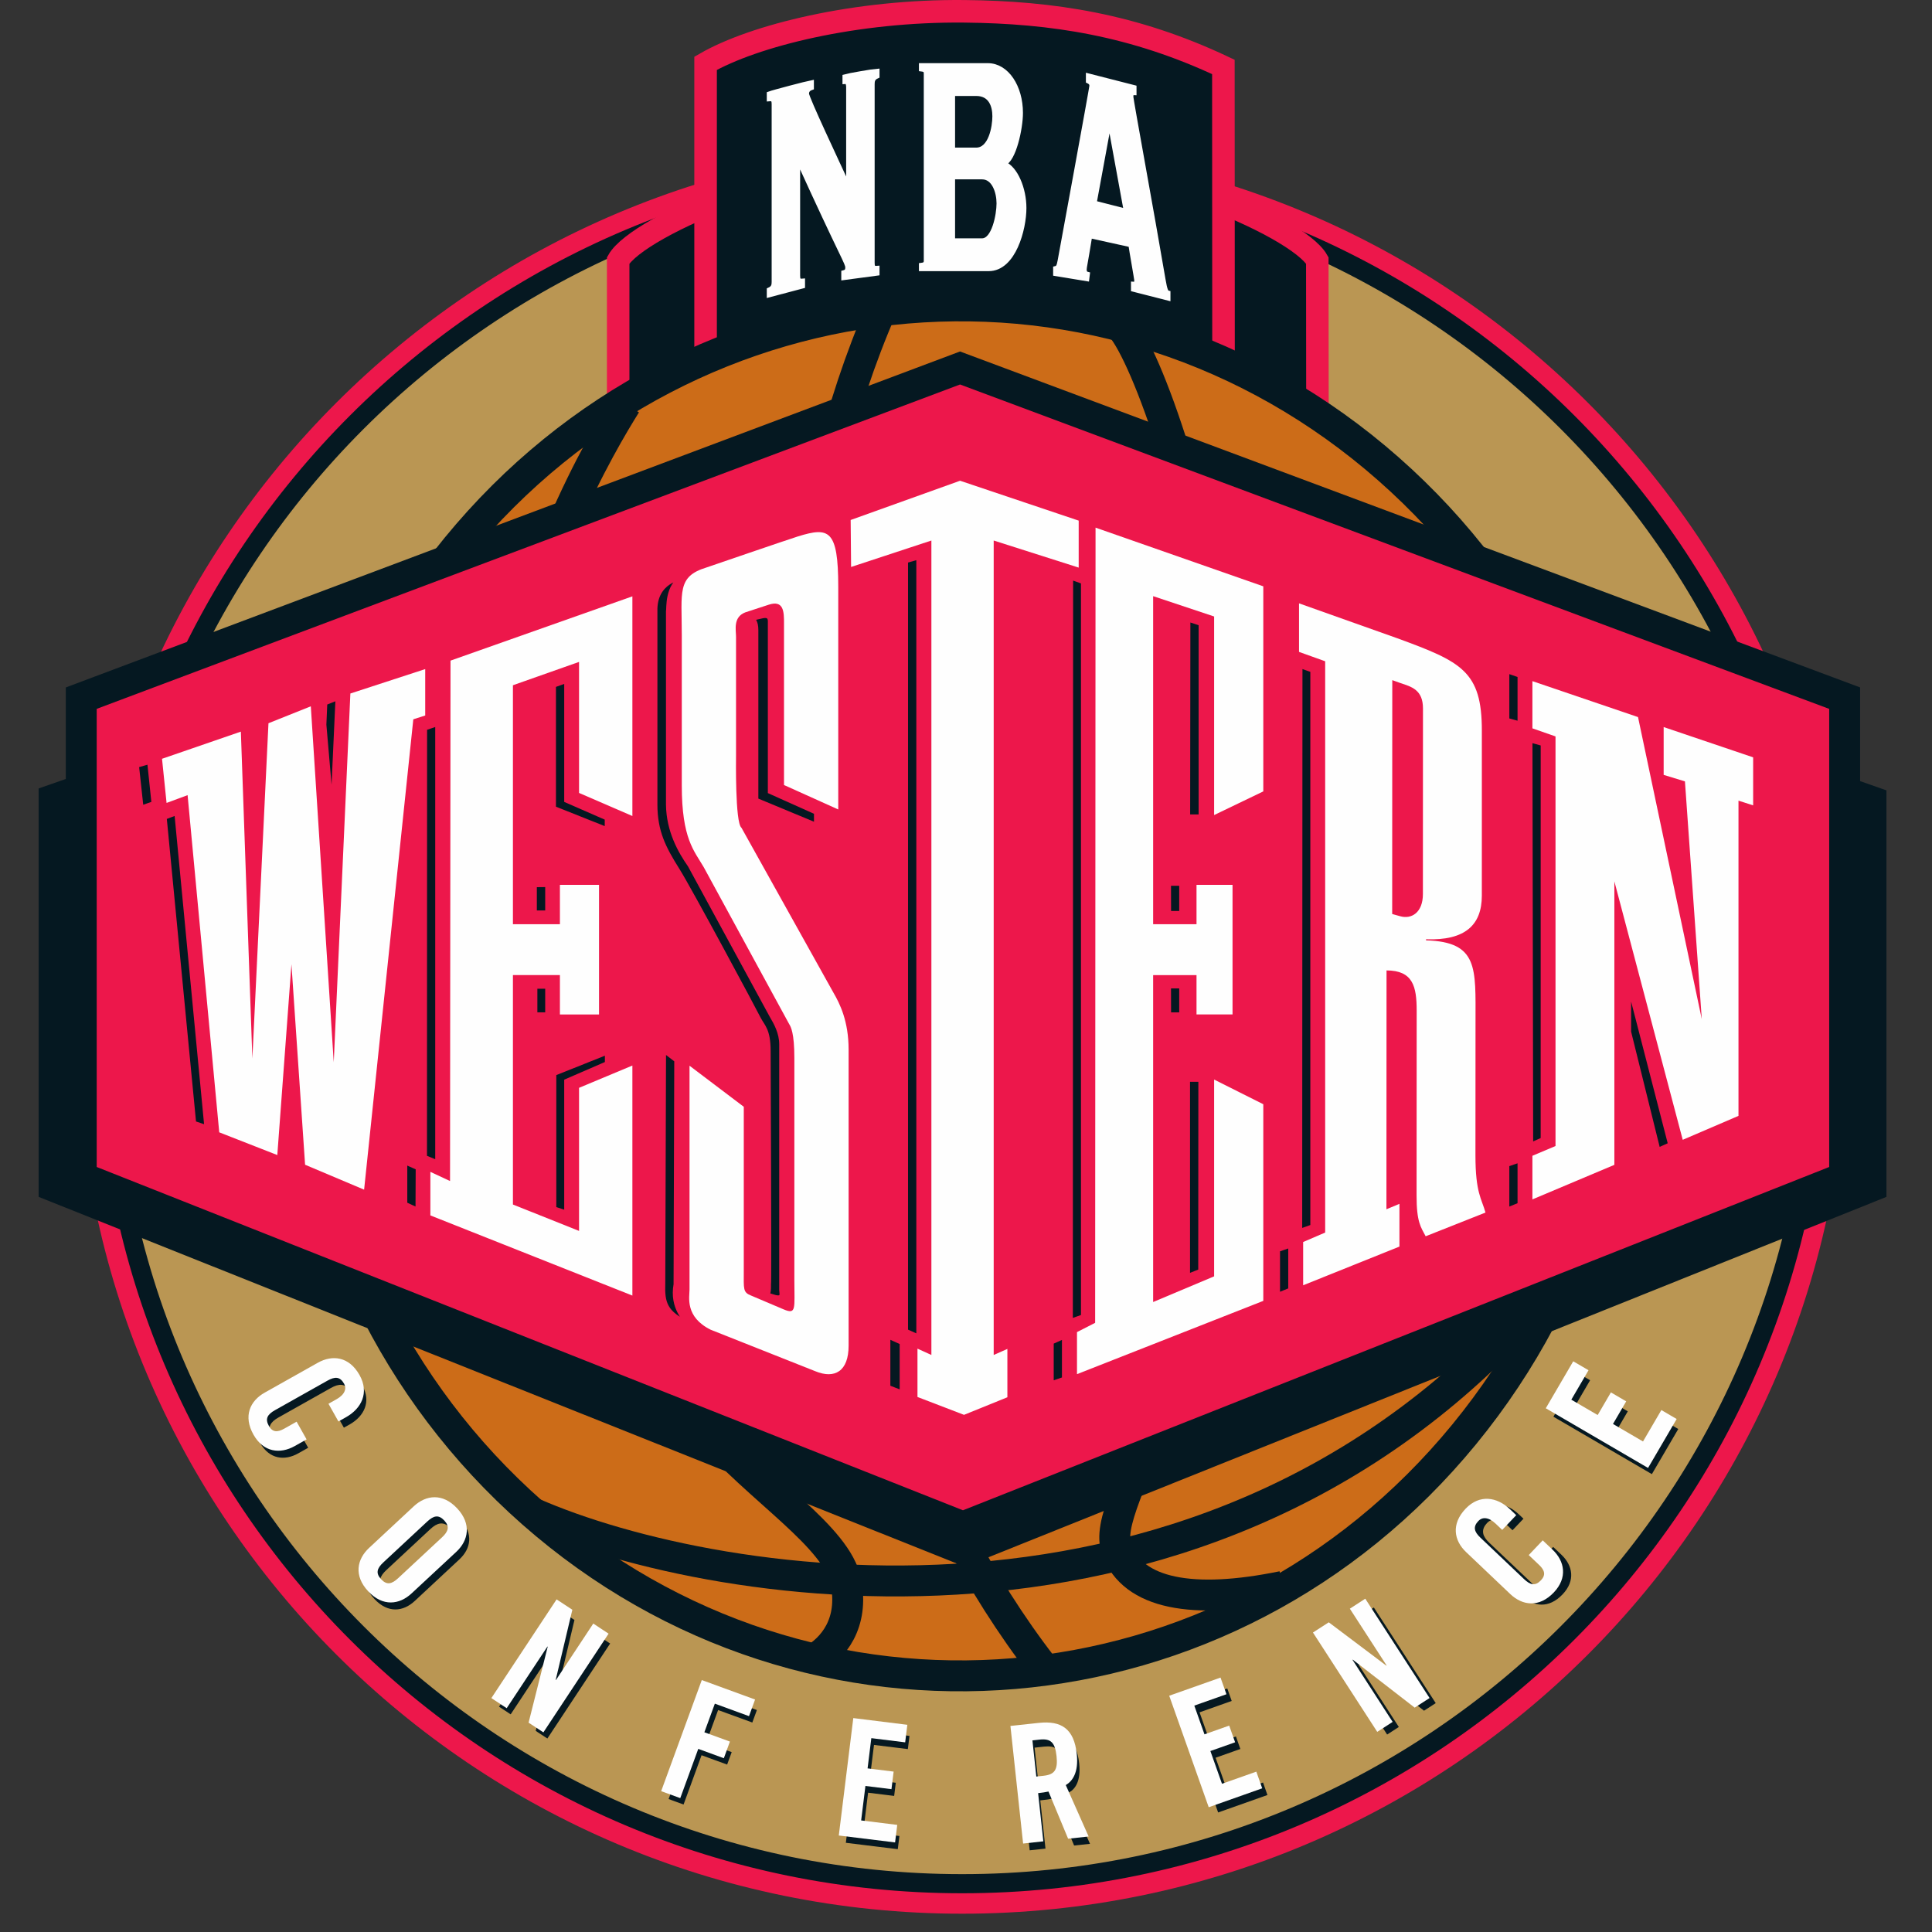 <?xml version="1.0" encoding="UTF-8" standalone="no"?>
<svg width="500px" height="500px" viewBox="0 0 500 500" version="1.1" xmlns="http://www.w3.org/2000/svg" xmlns:xlink="http://www.w3.org/1999/xlink">
    <rect x="0" y="0" width="500" height="500" fill="#333333" stroke="none"/>
    <!-- Generator: Sketch 42 (36781) - http://www.bohemiancoding.com/sketch -->
    <title>WES</title>
    <desc>Created with Sketch.</desc>
    <defs>
        <polygon id="path-1" points="0 495.266 478.212 495.266 478.212 -0.001 0 -0.001"></polygon>
    </defs>
    <g id="Page-1" stroke="none" stroke-width="1" fill="none" fill-rule="evenodd">
        <g id="WES">
            <g id="Page-1" transform="translate(10, 0)">
                <path d="M238.997,491.464 C114.587,491.464 13.733,390.613 13.733,266.21 C13.733,141.808 114.587,40.957 238.997,40.957 C363.4,40.957 464.261,141.808 464.261,266.21 C464.261,390.613 363.4,491.464 238.997,491.464 Z" id="Fill-1" fill="#BA9653"></path>
                <path d="M238.997,491.464 C363.4,491.464 464.261,390.613 464.261,266.21 C464.261,141.808 363.4,40.957 238.997,40.957 C114.587,40.957 13.733,141.808 13.733,266.21 C13.733,390.613 114.587,491.464 238.997,491.464 Z" id="Stroke-3" stroke="#ED174B" stroke-width="7.604"></path>
                <path d="M239.01,487.501 C361.379,487.501 460.582,388.306 460.582,265.942 C460.582,143.579 361.379,44.384 239.01,44.384 C116.641,44.384 17.438,143.579 17.438,265.942 C17.438,388.306 116.641,487.501 239.01,487.501 Z" id="Stroke-5" stroke="#051821" stroke-width="4.948"></path>
                <path d="M239.01,487.501 C361.379,487.501 460.582,388.306 460.582,265.942 C460.582,143.579 361.379,44.384 239.01,44.384 C116.641,44.384 17.438,143.579 17.438,265.942 C17.438,388.306 116.641,487.501 239.01,487.501 Z" id="Stroke-7" stroke="#051821" stroke-width="3.799"></path>
                <path d="M330.917,67.395 C325.86,58.453 281.926,39.005 240.45,39.005 C198.973,39.005 155.04,58.453 149.983,67.395 L149.983,120.888 L330.969,120.888 L330.917,67.395 Z" id="Fill-9" fill="#051821"></path>
                <path d="M330.917,67.395 C325.86,58.453 281.926,39.005 240.45,39.005 C198.973,39.005 155.04,58.453 149.983,67.395 L149.983,120.888 L330.969,120.888 L330.917,67.395 Z" id="Stroke-11" stroke="#ED174B" stroke-width="5.825"></path>
                <path d="M330.917,67.395 C325.86,58.453 281.926,39.005 240.45,39.005 C198.973,39.005 155.04,58.453 149.983,67.395 L149.983,120.888 L330.969,120.888 L330.917,67.395 Z" id="Stroke-13" stroke="#ED174B" stroke-width="5.136"></path>
                <path d="M306.611,17.324 C283.452,6.382 262.327,3.155 239.609,2.928 C211.361,2.636 185.061,9.207 172.607,16.382 L172.607,114.811 L306.657,114.811 L306.611,17.324 Z" id="Fill-15" fill="#051821"></path>
                <path d="M306.611,17.324 C283.452,6.382 262.327,3.155 239.609,2.928 C211.361,2.636 185.061,9.207 172.607,16.382 L172.607,114.811 L306.657,114.811 L306.611,17.324 Z" id="Stroke-17" stroke="#ED174B" stroke-width="5.838"></path>
                <path d="M306.611,17.324 C283.452,6.382 262.327,3.155 239.609,2.928 C211.361,2.636 185.061,9.207 172.607,16.382 L172.607,114.811 L306.657,114.811 L306.611,17.324 Z" id="Stroke-19" stroke="#ED174B" stroke-width="5.149"></path>
                <path d="M216.951,18.459 L216.951,19.654 C215.827,20.154 215.69,20.888 215.69,21.777 L215.69,68.024 C215.69,68.92 215.827,69.576 216.951,69.479 L216.951,70.667 L208.391,71.81 L208.391,70.608 C209.203,70.401 209.424,69.94 209.424,69.238 C209.424,67.946 208.3,66.959 196.405,40.784 L196.405,71.336 C196.405,72.232 196.541,72.901 197.672,72.79 L197.672,73.992 L189.112,76.258 L189.112,75.069 C190.236,74.569 190.373,73.836 190.373,72.946 L190.373,26.979 C190.373,26.089 190.236,25.42 189.112,25.531 L189.112,24.329 C190.249,23.907 198.927,21.647 199.967,21.453 L199.967,22.647 C198.927,23.011 198.706,23.673 198.706,24.271 C198.706,25.362 206.499,41.875 209.652,48.693 L209.652,22.621 C209.652,21.42 209.294,21.031 208.703,21.076 L208.703,19.888 C209.561,19.628 215.879,18.524 216.951,18.459" id="Fill-21" fill="#FEFEFE"></path>
                <path d="M216.951,18.459 L216.951,19.654 C215.827,20.154 215.69,20.888 215.69,21.777 L215.69,68.024 C215.69,68.92 215.827,69.576 216.951,69.479 L216.951,70.667 L208.391,71.81 L208.391,70.608 C209.203,70.401 209.424,69.94 209.424,69.238 C209.424,67.946 208.3,66.959 196.405,40.784 L196.405,71.336 C196.405,72.232 196.541,72.901 197.672,72.79 L197.672,73.992 L189.112,76.258 L189.112,75.069 C190.236,74.569 190.373,73.836 190.373,72.946 L190.373,26.979 C190.373,26.089 190.236,25.42 189.112,25.531 L189.112,24.329 C190.249,23.907 198.927,21.647 199.967,21.453 L199.967,22.647 C198.927,23.011 198.706,23.673 198.706,24.271 C198.706,25.362 206.499,41.875 209.652,48.693 L209.652,22.621 C209.652,21.42 209.294,21.031 208.703,21.076 L208.703,19.888 C209.561,19.628 215.879,18.524 216.951,18.459 Z" id="Stroke-23" stroke="#FEFEFE" stroke-width="1.338"></path>
                <path d="M236.502,62.347 L244.165,62.347 C247.311,62.347 248.572,55.601 248.572,52.633 C248.572,49.666 247.311,45.75 244.165,45.75 L236.502,45.75 L236.502,62.347 Z M236.502,38.873 L242.625,38.873 C246.499,38.873 247.493,32.795 247.493,30.094 C247.493,27.393 246.499,24.166 242.625,24.166 L236.502,24.166 L236.502,38.873 Z M229.742,19.036 C229.742,18.425 229.612,17.958 228.487,17.821 L228.487,17.016 L245.647,17.016 C250.516,17.016 254.071,22.549 254.071,29.218 C254.071,33.269 252.277,41.432 249.749,42.237 L249.749,42.38 C252.765,43.588 254.968,48.854 254.968,53.841 C254.968,59.244 252.277,69.503 245.875,69.503 L228.487,69.503 L228.487,68.692 C229.612,68.555 229.742,68.081 229.742,67.477 L229.742,19.036 Z" id="Fill-25" fill="#FEFEFE"></path>
                <path d="M236.502,62.347 L244.165,62.347 C247.311,62.347 248.572,55.601 248.572,52.633 C248.572,49.666 247.311,45.75 244.165,45.75 L236.502,45.75 L236.502,62.347 Z M236.502,38.873 L242.625,38.873 C246.499,38.873 247.493,32.795 247.493,30.094 C247.493,27.393 246.499,24.166 242.625,24.166 L236.502,24.166 L236.502,38.873 Z M229.742,19.036 C229.742,18.425 229.612,17.958 228.487,17.821 L228.487,17.016 L245.647,17.016 C250.516,17.016 254.071,22.549 254.071,29.218 C254.071,33.269 252.277,41.432 249.749,42.237 L249.749,42.38 C252.765,43.588 254.968,48.854 254.968,53.841 C254.968,59.244 252.277,69.503 245.875,69.503 L228.487,69.503 L228.487,68.692 C229.612,68.555 229.742,68.081 229.742,67.477 L229.742,19.036 Z" id="Stroke-27" stroke="#FEFEFE" stroke-width="1.338"></path>
                <path d="M273.14,52.575 L281.512,54.718 L277.144,30.822 L273.14,52.575 Z M272.009,60.958 C270.839,68.231 270.566,69.134 270.566,69.757 C270.566,70.374 270.755,70.842 271.379,71.004 L271.242,72.101 L263.221,70.777 L263.221,69.53 C263.845,69.381 264.112,69.03 264.391,67.439 C264.801,65.166 272.601,22.816 272.601,22.199 C272.601,21.471 272.107,21.134 271.697,20.939 L271.697,19.686 L283.462,22.692 L283.462,23.945 C282.962,23.919 282.65,24.043 282.65,25.082 C282.65,25.906 288.188,55.958 290.983,72.432 C291.431,75.023 291.704,75.718 292.244,75.855 L292.244,77.101 L283.365,74.835 L283.365,73.588 C284.002,73.64 284.216,73.192 284.216,72.562 C284.216,72.153 282.871,64.705 282.695,63.316 L272.009,60.958 Z" id="Fill-29" fill="#FEFEFE"></path>
                <path d="M273.14,52.575 L281.512,54.718 L277.144,30.822 L273.14,52.575 Z M272.009,60.958 C270.839,68.231 270.566,69.134 270.566,69.757 C270.566,70.374 270.755,70.842 271.379,71.004 L271.242,72.101 L263.221,70.777 L263.221,69.53 C263.845,69.381 264.112,69.03 264.391,67.439 C264.801,65.166 272.601,22.816 272.601,22.199 C272.601,21.471 272.107,21.134 271.697,20.939 L271.697,19.686 L283.462,22.692 L283.462,23.945 C282.962,23.919 282.65,24.043 282.65,25.082 C282.65,25.906 288.188,55.958 290.983,72.432 C291.431,75.023 291.704,75.718 292.244,75.855 L292.244,77.101 L283.365,74.835 L283.365,73.588 C284.002,73.64 284.216,73.192 284.216,72.562 C284.216,72.153 282.871,64.705 282.695,63.316 L272.009,60.958 Z" id="Stroke-31" stroke="#FEFEFE" stroke-width="1.338"></path>
                <path d="M127.83,391.544 C199.824,454.933 307.783,445.816 368.941,371.199 C430.1,296.582 421.305,184.712 349.305,121.329 C277.311,57.94 169.359,67.05 108.194,141.673 C47.035,216.29 55.83,328.16 127.83,391.544" id="Fill-33" fill="#CC6C18"></path>
                <path d="M127.83,391.544 C199.824,454.933 307.783,445.816 368.941,371.199 C430.1,296.582 421.305,184.712 349.305,121.329 C277.311,57.94 169.359,67.05 108.194,141.673 C47.035,216.29 55.83,328.16 127.83,391.544 Z" id="Stroke-35" stroke="#051821" stroke-width="8"></path>
                <path d="M127.83,391.544 C199.824,454.933 307.783,445.816 368.941,371.199 C430.1,296.582 421.305,184.712 349.305,121.329 C277.311,57.94 169.359,67.05 108.194,141.673 C47.035,216.29 55.83,328.16 127.83,391.544 Z" id="Stroke-37" stroke="#051821" stroke-width="6.851"></path>
                <path d="M218.17,79.875 C174.035,181.167 194.315,346.81 259.919,431.427" id="Stroke-39" stroke="#051821" stroke-width="8"></path>
                <path d="M127.83,391.544 C175.228,412.355 308.836,434.998 393.531,330.128" id="Stroke-41" stroke="#051821" stroke-width="8"></path>
                <path d="M151.97,104.599 C140.036,123.658 66.677,246.71 172.549,369.456 C186.524,385.671 206.635,397.632 208.929,409.372 C211.016,420.106 205.647,426.658 200.278,429.638" id="Stroke-43" stroke="#051821" stroke-width="8"></path>
                <path d="M280.205,84.637 C293.329,100.137 337.464,239.559 293.329,356.351 C282.766,384.286 276.617,394.481 279.009,401.04 C283.215,412.572 298.698,415.338 321.955,410.566" id="Stroke-45" stroke="#051821" stroke-width="8"></path>
                <path d="M218.17,79.875 C174.035,181.167 194.315,346.81 259.919,431.427" id="Stroke-47" stroke="#051821" stroke-width="6.851"></path>
                <path d="M127.83,391.544 C175.228,412.355 308.836,434.998 393.531,330.128" id="Stroke-49" stroke="#051821" stroke-width="6.851"></path>
                <path d="M151.97,104.599 C140.036,123.658 66.677,246.71 172.549,369.456 C186.524,385.671 206.635,397.632 208.929,409.372 C211.016,420.106 205.647,426.658 200.278,429.638" id="Stroke-51" stroke="#051821" stroke-width="6.851"></path>
                <path d="M280.205,84.637 C293.329,100.137 337.464,239.559 293.329,356.351 C282.766,384.286 276.617,394.481 279.009,401.04 C283.215,412.572 298.698,415.338 321.955,410.566" id="Stroke-53" stroke="#051821" stroke-width="6.851"></path>
                <polygon id="Fill-55" fill="#051821" points="238.921 121.138 477.639 204.949 477.639 309.365 239.707 404.852 0.572 309.365 0.572 204.456"></polygon>
                <polygon id="Stroke-57" stroke="#051821" stroke-width="1.143" points="238.921 121.138 477.639 204.949 477.639 309.365 239.707 404.852 0.572 309.365 0.572 204.456"></polygon>
                <polygon id="Fill-59" fill="#ED174B" points="238.457 95.233 467.394 180.681 467.394 304.733 239.211 395.162 11.029 304.733 11.029 180.681"></polygon>
                <polygon id="Stroke-61" stroke="#051821" stroke-width="8" points="238.457 95.233 467.394 180.681 467.394 304.733 239.211 395.162 11.029 304.733 11.029 180.681"></polygon>
                <polygon id="Stroke-63" stroke="#051821" stroke-width="6.851" points="238.457 95.233 467.394 180.681 467.394 304.733 239.211 395.162 11.029 304.733 11.029 180.681"></polygon>
                <polygon id="Fill-65" fill="#FEFEFE" points="46.739 293.044 38.549 205.784 33.108 207.797 31.932 196.375 52.335 189.343 55.312 273.934 59.479 187.174 70.438 182.791 76.372 274.914 80.675 179.479 100.045 173.161 100.045 185.168 96.964 186.155 84.231 307.882 68.956 301.434 65.426 249.557 61.767 298.927"></polygon>
                <path d="M200.968,354.859 C206.057,356.969 209.619,354.853 209.619,348.275 L209.619,271.638 C209.619,264.275 207.351,259.736 205.661,256.846 L181.89,214.223 C180.22,212.937 180.486,196.171 180.486,195.547 L180.486,164.801 C180.486,163.067 179.667,159.736 182.852,158.489 L188.969,156.489 C192.83,155.242 192.921,158.346 192.901,161.398 L192.901,203.164 L206.941,209.489 L206.941,151.911 C206.941,136.944 204.491,136.372 196.554,138.807 C194.201,139.534 172.79,146.879 172.79,146.879 C165.179,149.203 166.446,153.216 166.446,164.275 L166.446,203.281 C166.446,217.145 169.69,220.216 172.121,224.418 L194.26,265.073 C194.656,265.71 195.579,267.301 195.579,273.814 L195.579,331.294 C195.579,338.677 196.164,340.275 192.804,338.866 L184.406,335.301 C182.235,334.456 182.488,333.619 182.488,328.918 L182.488,286.431 L168.448,275.807 L168.448,333.736 C168.448,335.619 167.194,340.794 173.921,344.132 L200.968,354.859 Z" id="Fill-67" fill="#FEFEFE"></path>
                <path d="M350.296,236.543 L352.415,237.134 C355.282,237.932 358.246,236.199 358.246,231.374 L358.265,183.348 C358.272,178.523 355.308,177.731 352.435,176.777 L350.322,176.017 L350.296,236.543 Z M327.254,332.627 L327.254,321.432 L332.954,318.984 L332.954,171.134 L326.188,168.712 L326.188,156.147 L351.629,165.186 C368.197,171.264 373.521,173.666 373.501,189.127 L373.495,231.816 C373.488,239.335 369.237,243.458 359.058,243.082 L359.058,243.361 C372.637,243.751 371.863,250.569 371.863,264.29 L371.844,298.984 C371.844,308.777 373.456,310.225 374.444,313.809 L358.961,319.945 C357.719,317.575 356.595,316.309 356.608,309.355 L356.634,261.556 C356.64,255.309 355.665,251.147 348.834,251.147 L348.808,312.958 L352.175,311.556 L352.175,322.614 L327.254,332.627 Z" id="Fill-69" fill="#FEFEFE"></path>
                <polygon id="Fill-71" fill="#FEFEFE" points="413.919 185.578 430.422 263.76 426.061 202.221 420.555 200.539 420.555 188.162 443.715 196 443.715 208.429 439.919 207.208 439.919 288.786 425.489 294.981 407.796 228.097 407.796 301.461 386.586 310.403 386.586 299.117 392.566 296.591 392.566 190.584 386.586 188.494 386.586 176.279"></polygon>
                <polygon id="Fill-73" fill="#FEFEFE" points="101.379 314.547 101.379 303.275 106.469 305.645 106.592 170.969 153.659 154.333 153.659 211.184 139.859 205.21 139.859 171.301 122.745 177.34 122.745 239.184 134.906 239.184 134.906 228.995 145.027 228.995 145.027 262.541 134.906 262.541 134.906 252.353 122.745 252.353 122.745 311.729 139.859 318.56 139.859 281.528 153.659 275.762 153.659 335.294"></polygon>
                <polygon id="Fill-75" fill="#FEFEFE" points="288.432 252.358 299.658 252.358 299.658 262.54 308.979 262.54 308.979 228.995 299.658 228.995 299.658 239.183 288.432 239.183 288.432 154.287 304.214 159.547 304.214 210.936 316.941 204.813 316.941 151.742 273.528 136.553 273.424 342.345 268.724 344.748 268.724 355.631 316.941 336.664 316.941 285.774 304.214 279.391 304.214 330.319 288.432 336.962 288.432 252.352"></polygon>
                <polygon id="Fill-77" fill="#FEFEFE" points="239.485 366.16 227.441 361.536 227.441 349.03 231.042 350.666 231.042 139.887 210.261 146.731 210.151 134.575 238.465 124.413 269.164 134.738 269.164 146.894 247.168 139.887 247.168 350.666 250.711 349.101 250.711 361.608"></polygon>
                <polygon id="Fill-79" fill="#ED174B" points="264.343 148.443 250.459 143.982 250.459 146.936 264.343 151.313"></polygon>
                <polygon id="Fill-81" fill="#051821" points="227.716 144.22 227.716 345.947 224.427 344.48 224.427 145.155"></polygon>
                <polygon id="Stroke-83" stroke="#ED174B" stroke-width="1.143" points="227.716 144.22 227.716 345.947 224.427 344.48 224.427 145.155"></polygon>
                <polygon id="Fill-85" fill="#051821" points="223.407 347.459 223.407 360.401 219.851 359.018 219.851 345.855"></polygon>
                <polygon id="Stroke-87" stroke="#ED174B" stroke-width="1.143" points="223.407 347.459 223.407 360.401 219.851 359.018 219.851 345.855"></polygon>
                <polygon id="Fill-89" fill="#051821" points="28.66 197.17 29.785 207.917 26.574 209.047 25.391 198.112"></polygon>
                <polygon id="Stroke-91" stroke="#ED174B" stroke-width="1.143" points="28.66 197.17 29.785 207.917 26.574 209.047 25.391 198.112"></polygon>
                <polygon id="Fill-93" fill="#051821" points="32.564 211.558 35.691 210.377 43.465 291.76 40.195 290.662"></polygon>
                <polygon id="Stroke-95" stroke="#ED174B" stroke-width="1.143" points="32.564 211.558 35.691 210.377 43.465 291.76 40.195 290.662"></polygon>
                <polygon id="Fill-97" fill="#051821" points="77.404 180.632 74.134 181.937 73.894 187.554 75.987 211.788"></polygon>
                <polygon id="Stroke-99" stroke="#ED174B" stroke-width="1.143" points="77.404 180.632 74.134 181.937 73.894 187.554 75.987 211.788"></polygon>
                <polygon id="Fill-101" fill="#051821" points="99.958 188.463 103.208 187.346 103.208 300.853 99.932 299.508"></polygon>
                <polygon id="Stroke-103" stroke="#ED174B" stroke-width="1.143" points="99.958 188.463 103.208 187.346 103.208 300.853 99.932 299.508"></polygon>
                <polygon id="Fill-105" fill="#051821" points="98.155 302.252 94.833 300.771 94.833 311.622 98.103 313.142"></polygon>
                <polygon id="Stroke-107" stroke="#ED174B" stroke-width="1.143" points="98.155 302.252 94.833 300.771 94.833 311.622 98.103 313.142"></polygon>
                <polygon id="Fill-109" fill="#051821" points="133.308 202.218 133.308 177.367 136.59 176.185 136.59 207.159 147.075 211.744 147.075 214.64 133.308 209.159"></polygon>
                <polygon id="Stroke-111" stroke="#ED174B" stroke-width="1.143" points="133.308 202.218 133.308 177.367 136.59 176.185 136.59 207.159 147.075 211.744 147.075 214.64 133.308 209.159"></polygon>
                <polygon id="Fill-113" fill="#051821" points="131.671 228.997 131.671 236.198 128.362 236.198 128.362 229.036"></polygon>
                <polygon id="Stroke-115" stroke="#ED174B" stroke-width="1.143" points="131.671 228.997 131.671 236.198 128.362 236.198 128.362 229.036"></polygon>
                <mask id="mask-2" fill="white">
                    <use xlink:href="#path-1"></use>
                </mask>
                <g id="Clip-118"></g>
                <polygon id="Fill-117" fill="#051821" mask="url(#mask-2)" points="128.499 262.564 131.671 262.564 131.671 255.311 128.499 255.311"></polygon>
                <polygon id="Stroke-119" stroke="#ED174B" stroke-width="1.143" mask="url(#mask-2)" points="128.499 262.564 131.671 262.564 131.671 255.311 128.499 255.311"></polygon>
                <polygon id="Fill-120" fill="#051821" mask="url(#mask-2)" points="133.397 277.851 133.397 312.812 136.588 313.844 136.588 279.792 147.112 275.227 147.112 272.37"></polygon>
                <polygon id="Stroke-121" stroke="#ED174B" stroke-width="1.143" mask="url(#mask-2)" points="133.397 277.851 133.397 312.812 136.588 313.844 136.588 279.792 147.112 275.227 147.112 272.37"></polygon>
                <path d="M185.689,163.028 L185.689,207.06 L201.23,213.515 L201.23,210.236 L189.29,204.879 L189.29,161.294 C189.29,160.671 189.537,158.976 187.327,159.444 C185.052,159.931 184.506,160.158 184.506,160.158 C184.87,160.158 185.689,160.872 185.689,163.028" id="Fill-122" fill="#051821" mask="url(#mask-2)"></path>
                <path d="M185.689,163.028 L185.689,207.06 L201.23,213.515 L201.23,210.236 L189.29,204.879 L189.29,161.294 C189.29,160.671 189.537,158.976 187.327,159.444 C185.052,159.931 184.506,160.158 184.506,160.158 C184.87,160.158 185.689,160.872 185.689,163.028 Z" id="Stroke-123" stroke="#ED174B" stroke-width="1.143" mask="url(#mask-2)"></path>
                <path d="M161.796,271.871 L161.601,332.169 C161.432,337.137 162.076,339.89 168.342,342.637 C167.425,341.851 163.798,338.397 164.89,332.416 L165.072,274.39 L161.796,271.871 Z" id="Fill-124" fill="#051821" mask="url(#mask-2)"></path>
                <path d="M161.796,271.871 L161.601,332.169 C161.432,337.137 162.076,339.89 168.342,342.637 C167.425,341.851 163.798,338.397 164.89,332.416 L165.072,274.39 L161.796,271.871 Z" id="Stroke-125" stroke="#ED174B" stroke-width="1.143" mask="url(#mask-2)"></path>
                <path d="M188.964,332.5 C189.14,331.714 188.867,274.623 188.867,271.961 C188.867,266.604 187.417,265.656 186.416,263.773 C185.422,261.727 168.6,230.364 165.337,225.162 C161.742,219.448 159.565,215.195 159.565,208.182 L159.565,158.188 C159.383,150.318 166.286,149.461 166.793,149.325 C162.522,151.448 163.107,157.565 162.925,158.273 L162.925,208.26 C163.016,215.032 166.013,220.312 168.548,223.929 L189.725,262.896 C190.804,264.721 192.234,267.253 192.234,270.305 L192.234,333.916 C192.234,334.617 192.871,336.357 190.42,335.656 C187.534,334.851 188.509,334.857 188.509,334.857 C188.509,334.857 189.003,335.234 188.964,332.5" id="Fill-126" fill="#051821" mask="url(#mask-2)"></path>
                <path d="M188.964,332.5 C189.14,331.714 188.867,274.623 188.867,271.961 C188.867,266.604 187.417,265.656 186.416,263.773 C185.422,261.727 168.6,230.364 165.337,225.162 C161.742,219.448 159.565,215.195 159.565,208.182 L159.565,158.188 C159.383,150.318 166.286,149.461 166.793,149.325 C162.522,151.448 163.107,157.565 162.925,158.273 L162.925,208.26 C163.016,215.032 166.013,220.312 168.548,223.929 L189.725,262.896 C190.804,264.721 192.234,267.253 192.234,270.305 L192.234,333.916 C192.234,334.617 192.871,336.357 190.42,335.656 C187.534,334.851 188.509,334.857 188.509,334.857 C188.509,334.857 189.003,335.234 188.964,332.5 Z" id="Stroke-127" stroke="#ED174B" stroke-width="1.143" mask="url(#mask-2)"></path>
                <polygon id="Fill-128" fill="#051821" mask="url(#mask-2)" points="265.403 356.895 262.127 358.025 262.127 347.356 265.403 345.895"></polygon>
                <polygon id="Stroke-129" stroke="#ED174B" stroke-width="1.143" mask="url(#mask-2)" points="265.403 356.895 262.127 358.025 262.127 347.356 265.403 345.895"></polygon>
                <polygon id="Fill-130" fill="#051821" mask="url(#mask-2)" points="300.708 279.404 300.676 328.949 297.406 330.261 297.406 279.404"></polygon>
                <polygon id="Stroke-131" stroke="#ED174B" stroke-width="1.143" mask="url(#mask-2)" points="300.708 279.404 300.676 328.949 297.406 330.261 297.406 279.404"></polygon>
                <polygon id="Fill-132" fill="#051821" mask="url(#mask-2)" points="297.439 211.343 297.498 160.31 300.774 161.395 300.774 211.343"></polygon>
                <polygon id="Stroke-133" stroke="#ED174B" stroke-width="1.143" mask="url(#mask-2)" points="297.439 211.343 297.498 160.31 300.774 161.395 300.774 211.343"></polygon>
                <polygon id="Fill-134" fill="#051821" mask="url(#mask-2)" points="292.482 228.673 295.751 228.673 295.751 236.329 292.501 236.329"></polygon>
                <polygon id="Stroke-135" stroke="#ED174B" stroke-width="1.143" mask="url(#mask-2)" points="292.482 228.673 295.751 228.673 295.751 236.329 292.501 236.329"></polygon>
                <polygon id="Fill-136" fill="#051821" mask="url(#mask-2)" points="292.482 255.225 295.751 255.225 295.751 262.569 292.501 262.569"></polygon>
                <polygon id="Stroke-137" stroke="#ED174B" stroke-width="1.143" mask="url(#mask-2)" points="292.482 255.225 295.751 255.225 295.751 262.569 292.501 262.569"></polygon>
                <polygon id="Fill-138" fill="#051821" mask="url(#mask-2)" points="326.505 172.344 329.684 173.473 329.684 317.441 326.434 318.597"></polygon>
                <polygon id="Stroke-139" stroke="#ED174B" stroke-width="1.143" mask="url(#mask-2)" points="326.505 172.344 329.684 173.473 329.684 317.441 326.434 318.597"></polygon>
                <polygon id="Fill-140" fill="#051821" mask="url(#mask-2)" points="383.31 174.792 383.31 187.266 380.041 186.369 380.041 173.668"></polygon>
                <polygon id="Stroke-141" stroke="#ED174B" stroke-width="1.143" mask="url(#mask-2)" points="383.31 174.792 383.31 187.266 380.041 186.369 380.041 173.668"></polygon>
                <polygon id="Fill-142" fill="#051821" mask="url(#mask-2)" points="389.296 294.896 386.209 296.279 386.027 191.571 389.303 192.494"></polygon>
                <polygon id="Stroke-143" stroke="#ED174B" stroke-width="1.143" mask="url(#mask-2)" points="389.296 294.896 386.209 296.279 386.027 191.571 389.303 192.494"></polygon>
                <polygon id="Fill-144" fill="#051821" mask="url(#mask-2)" points="383.31 300.26 383.31 311.773 380.041 313.111 380.041 301.384"></polygon>
                <polygon id="Stroke-145" stroke="#ED174B" stroke-width="1.143" mask="url(#mask-2)" points="383.31 300.26 383.31 311.773 380.041 313.111 380.041 301.384"></polygon>
                <polygon id="Fill-146" fill="#051821" mask="url(#mask-2)" points="411.557 254.698 411.557 267.049 419.13 297.614 422.276 296.205"></polygon>
                <polygon id="Stroke-147" stroke="#ED174B" stroke-width="1.143" mask="url(#mask-2)" points="411.557 254.698 411.557 267.049 419.13 297.614 422.276 296.205"></polygon>
                <polygon id="Fill-148" fill="#051821" mask="url(#mask-2)" points="323.966 322.303 323.966 333.823 320.697 335.154 320.697 323.433"></polygon>
                <polygon id="Stroke-149" stroke="#ED174B" stroke-width="1.143" mask="url(#mask-2)" points="323.966 322.303 323.966 333.823 320.697 335.154 320.697 323.433"></polygon>
                <polygon id="Fill-150" fill="#051821" mask="url(#mask-2)" points="267.149 149.445 270.327 150.581 270.327 340.724 267.077 341.886"></polygon>
                <polygon id="Stroke-151" stroke="#ED174B" stroke-width="1.143" mask="url(#mask-2)" points="267.149 149.445 270.327 150.581 270.327 340.724 267.077 341.886"></polygon>
                <path d="M76.205,365.677 L78.278,364.502 C80.534,363.242 80.911,361.671 80.241,360.482 C79.201,358.638 77.908,358.586 75.912,359.71 L62.373,367.327 C60.371,368.45 59.747,369.58 60.787,371.431 C61.716,373.086 63.003,373.099 64.739,372.125 L67.95,370.314 L70.537,374.898 L67.469,376.625 C63.699,378.749 59.376,378.255 56.796,373.677 C54.085,368.872 55.905,364.931 59.682,362.807 L73.442,355.067 C77.212,352.944 81.528,353.437 84.239,358.236 C86.819,362.82 84.733,366.911 80.748,369.158 L78.779,370.262 L76.205,365.677 Z" id="Fill-152" fill="#051821" mask="url(#mask-2)"></path>
                <path d="M76.205,365.677 L78.278,364.502 C80.534,363.242 80.911,361.671 80.241,360.482 C79.201,358.638 77.908,358.586 75.912,359.71 L62.373,367.327 C60.371,368.45 59.747,369.58 60.787,371.431 C61.716,373.086 63.003,373.099 64.739,372.125 L67.95,370.314 L70.537,374.898 L67.469,376.625 C63.699,378.749 59.376,378.255 56.796,373.677 C54.085,368.872 55.905,364.931 59.682,362.807 L73.442,355.067 C77.212,352.944 81.528,353.437 84.239,358.236 C86.819,362.82 84.733,366.911 80.748,369.158 L78.779,370.262 L76.205,365.677 Z" id="Stroke-153" stroke="#BA9653" stroke-width="1.143" mask="url(#mask-2)"></path>
                <path d="M90.404,406.725 C88.72,408.29 88.376,409.536 89.832,411.082 C91.275,412.64 92.549,412.381 94.226,410.829 L105.588,400.238 C107.265,398.686 107.603,397.432 106.166,395.874 C104.717,394.335 103.449,394.582 101.772,396.14 L90.404,406.725 Z M98.275,392.212 C101.441,389.264 105.75,388.731 109.514,392.757 C113.277,396.796 112.439,401.049 109.267,403.997 L97.723,414.751 C94.551,417.705 90.241,418.238 86.478,414.205 C82.708,410.173 83.553,405.913 86.725,402.965 L98.275,392.212 Z" id="Fill-154" fill="#051821" mask="url(#mask-2)"></path>
                <path d="M90.404,406.725 C88.72,408.29 88.376,409.536 89.832,411.082 C91.275,412.64 92.549,412.381 94.226,410.829 L105.588,400.238 C107.265,398.686 107.603,397.432 106.166,395.874 C104.717,394.335 103.449,394.582 101.772,396.14 L90.404,406.725 Z M98.275,392.212 C101.441,389.264 105.75,388.731 109.514,392.757 C113.277,396.796 112.439,401.049 109.267,403.997 L97.723,414.751 C94.551,417.705 90.241,418.238 86.478,414.205 C82.708,410.173 83.553,405.913 86.725,402.965 L98.275,392.212 Z" id="Stroke-155" stroke="#BA9653" stroke-width="1.143" mask="url(#mask-2)"></path>
                <polygon id="Fill-156" fill="#051821" mask="url(#mask-2)" points="118.359 441.849 135.24 416.304 139.315 418.992 135.012 437.129 135.077 437.174 144.723 422.557 148.695 425.181 131.821 450.719 127.992 448.206 132.939 428.551 132.867 428.505 122.324 444.46"></polygon>
                <polygon id="Stroke-157" stroke="#BA9653" stroke-width="1.143" mask="url(#mask-2)" points="118.359 441.849 135.24 416.304 139.315 418.992 135.012 437.129 135.077 437.174 144.723 422.557 148.695 425.181 131.821 450.719 127.992 448.206 132.939 428.551 132.867 428.505 122.324 444.46"></polygon>
                <polygon id="Fill-158" fill="#051821" mask="url(#mask-2)" points="162.304 465.934 172.821 437.181 186.614 442.213 185.041 446.518 176.188 443.291 173.478 450.694 180.095 453.109 178.522 457.401 171.905 454.986 167.251 467.739"></polygon>
                <polygon id="Stroke-159" stroke="#BA9653" stroke-width="1.143" mask="url(#mask-2)" points="162.304 465.934 172.821 437.181 186.614 442.213 185.041 446.518 176.188 443.291 173.478 450.694 180.095 453.109 178.522 457.401 171.905 454.986 167.251 467.739"></polygon>
                <polygon id="Fill-160" fill="#051821" mask="url(#mask-2)" points="208.268 477.412 212.025 447.022 226.013 448.756 225.447 453.301 216.685 452.223 215.717 460.042 222.464 460.879 221.905 465.418 215.158 464.587 214.059 473.503 223.406 474.658 222.841 479.204"></polygon>
                <polygon id="Stroke-161" stroke="#BA9653" stroke-width="1.143" mask="url(#mask-2)" points="208.268 477.412 212.025 447.022 226.013 448.756 225.447 453.301 216.685 452.223 215.717 460.042 222.464 460.879 221.905 465.418 215.158 464.587 214.059 473.503 223.406 474.658 222.841 479.204"></polygon>
                <path d="M259.392,462.148 L261.244,461.947 C264.072,461.648 265.014,460.479 264.624,456.856 C264.234,453.226 263.064,452.284 260.237,452.59 L258.378,452.797 L259.392,462.148 Z M261.199,478.927 L255.973,479.486 L252.684,449.057 L260.022,448.265 C265.892,447.635 269.155,449.804 269.857,456.291 C270.383,461.181 268.7,463.362 267.016,464.356 L272.931,477.668 L267.614,478.232 L262.544,466.038 C261.875,466.187 260.783,466.349 259.853,466.447 L261.199,478.927 Z" id="Fill-162" fill="#051821" mask="url(#mask-2)"></path>
                <path d="M259.392,462.148 L261.244,461.947 C264.072,461.648 265.014,460.479 264.624,456.856 C264.234,453.226 263.064,452.284 260.237,452.59 L258.378,452.797 L259.392,462.148 Z M261.199,478.927 L255.973,479.486 L252.684,449.057 L260.022,448.265 C265.892,447.635 269.155,449.804 269.857,456.291 C270.383,461.181 268.7,463.362 267.016,464.356 L272.931,477.668 L267.614,478.232 L262.544,466.038 C261.875,466.187 260.783,466.349 259.853,466.447 L261.199,478.927 Z" id="Stroke-163" stroke="#BA9653" stroke-width="1.143" mask="url(#mask-2)"></path>
                <polygon id="Fill-164" fill="#051821" mask="url(#mask-2)" points="304.904 469.795 294.679 440.938 307.965 436.237 309.493 440.555 301.173 443.497 303.805 450.932 310.201 448.666 311.735 452.984 305.326 455.25 308.336 463.724 317.221 460.581 318.742 464.899"></polygon>
                <polygon id="Stroke-165" stroke="#BA9653" stroke-width="1.143" mask="url(#mask-2)" points="304.904 469.795 294.679 440.938 307.965 436.237 309.493 440.555 301.173 443.497 303.805 450.932 310.201 448.666 311.735 452.984 305.326 455.25 308.336 463.724 317.221 460.581 318.742 464.899"></polygon>
                <polygon id="Fill-166" fill="#051821" mask="url(#mask-2)" points="348.817 449.687 332.177 423.979 336.279 421.336 351.17 432.564 351.248 432.525 341.732 417.81 345.717 415.232 362.357 440.94 358.509 443.427 342.48 431.005 342.415 431.051 352.808 447.116"></polygon>
                <polygon id="Stroke-167" stroke="#BA9653" stroke-width="1.143" mask="url(#mask-2)" points="348.817 449.687 332.177 423.979 336.279 421.336 351.17 432.564 351.248 432.525 341.732 417.81 345.717 415.232 362.357 440.94 358.509 443.427 342.48 431.005 342.415 431.051 352.808 447.116"></polygon>
                <path d="M381.457,396.832 L379.735,395.196 C377.856,393.417 376.231,393.514 375.302,394.501 C373.846,396.034 374.177,397.287 375.835,398.865 L387.099,409.553 C388.757,411.131 390.018,411.397 391.487,409.865 C392.8,408.482 392.436,407.255 390.993,405.884 L388.315,403.345 L391.935,399.534 L394.496,401.956 C397.636,404.936 398.422,409.203 394.808,413.014 C391.006,417.008 386.703,416.43 383.563,413.449 L372.117,402.586 C368.984,399.612 368.184,395.332 371.98,391.345 C375.607,387.534 380.131,388.326 383.453,391.475 L385.084,393.021 L381.457,396.832 Z" id="Fill-168" fill="#051821" mask="url(#mask-2)"></path>
                <path d="M381.457,396.832 L379.735,395.196 C377.856,393.417 376.231,393.514 375.302,394.501 C373.846,396.034 374.177,397.287 375.835,398.865 L387.099,409.553 C388.757,411.131 390.018,411.397 391.487,409.865 C392.8,408.482 392.436,407.255 390.993,405.884 L388.315,403.345 L391.935,399.534 L394.496,401.956 C397.636,404.936 398.422,409.203 394.808,413.014 C391.006,417.008 386.703,416.43 383.563,413.449 L372.117,402.586 C368.984,399.612 368.184,395.332 371.98,391.345 C375.607,387.534 380.131,388.326 383.453,391.475 L385.084,393.021 L381.457,396.832 Z" id="Stroke-169" stroke="#BA9653" stroke-width="1.143" mask="url(#mask-2)"></path>
                <polygon id="Fill-170" fill="#051821" mask="url(#mask-2)" points="417.708 382.286 391.24 366.844 398.345 354.688 402.303 357 397.851 364.617 404.676 368.604 408.095 362.734 412.053 365.039 408.634 370.903 416.402 375.435 421.16 367.305 425.118 369.617"></polygon>
                <polygon id="Stroke-171" stroke="#BA9653" stroke-width="1.143" mask="url(#mask-2)" points="417.708 382.286 391.24 366.844 398.345 354.688 402.303 357 397.851 364.617 404.676 368.604 408.095 362.734 412.053 365.039 408.634 370.903 416.402 375.435 421.16 367.305 425.118 369.617"></polygon>
                <path d="M75.011,363.294 L77.085,362.125 C79.34,360.858 79.724,359.287 79.048,358.099 C78.008,356.255 76.714,356.203 74.719,357.326 L61.179,364.943 C59.184,366.066 58.553,367.196 59.593,369.04 C60.529,370.703 61.81,370.716 63.545,369.742 L66.763,367.93 L69.343,372.514 L66.275,374.242 C62.499,376.365 58.183,375.871 55.602,371.287 C52.892,366.488 54.712,362.54 58.488,360.423 L72.242,352.683 C76.019,350.56 80.341,351.053 83.045,355.858 C85.626,360.436 83.546,364.521 79.555,366.768 L77.592,367.878 L75.011,363.294 Z" id="Fill-172" fill="#FEFEFE" mask="url(#mask-2)"></path>
                <path d="M89.211,404.347 C87.534,405.905 87.183,407.158 88.639,408.704 C90.082,410.256 91.356,410.003 93.033,408.438 L104.395,397.86 C106.072,396.295 106.41,395.042 104.974,393.496 C103.524,391.951 102.257,392.204 100.58,393.762 L89.211,404.347 Z M97.083,389.827 C100.248,386.879 104.564,386.34 108.321,390.373 C112.078,394.412 111.246,398.671 108.081,401.619 L96.524,412.366 C93.358,415.321 89.049,415.86 85.285,411.821 C81.515,407.788 82.36,403.535 85.532,400.587 L97.083,389.827 Z" id="Fill-173" fill="#FEFEFE" mask="url(#mask-2)"></path>
                <polygon id="Fill-174" fill="#FEFEFE" mask="url(#mask-2)" points="117.166 439.465 134.046 413.919 138.122 416.601 133.819 434.744 133.884 434.79 143.543 420.173 147.501 422.796 130.627 448.335 126.799 445.822 131.745 426.166 131.674 426.121 121.131 442.082"></polygon>
                <polygon id="Fill-175" fill="#FEFEFE" mask="url(#mask-2)" points="161.111 463.549 171.621 434.796 185.414 439.835 183.841 444.14 175.001 440.906 172.291 448.309 178.901 450.718 177.328 455.03 170.711 452.608 166.051 465.355"></polygon>
                <polygon id="Fill-176" fill="#FEFEFE" mask="url(#mask-2)" points="207.08 475.027 210.831 444.638 224.819 446.378 224.26 450.917 215.498 449.832 214.529 457.657 221.27 458.488 220.711 463.034 213.97 462.203 212.865 471.125 222.206 472.281 221.647 476.819"></polygon>
                <path d="M258.198,459.77 L260.057,459.569 C262.885,459.264 263.821,458.088 263.431,454.471 C263.041,450.848 261.871,449.906 259.043,450.205 L257.191,450.413 L258.198,459.77 Z M260.012,476.536 L254.779,477.108 L251.497,446.673 L258.835,445.881 C264.698,445.251 267.961,447.419 268.663,453.906 C269.196,458.803 267.506,460.984 265.823,461.978 L271.738,475.283 L266.427,475.855 L261.351,463.647 C260.681,463.803 259.589,463.965 258.666,464.062 L260.012,476.536 Z" id="Fill-177" fill="#FEFEFE" mask="url(#mask-2)"></path>
                <polygon id="Fill-178" fill="#FEFEFE" mask="url(#mask-2)" points="302.816 467.709 292.592 438.852 305.871 434.157 307.405 438.469 299.085 441.41 301.718 448.845 308.114 446.586 309.648 450.904 303.245 453.164 306.248 461.638 315.134 458.501 316.661 462.813"></polygon>
                <polygon id="Fill-179" fill="#FEFEFE" mask="url(#mask-2)" points="346.43 448.203 329.791 422.495 333.885 419.853 348.784 431.067 348.861 431.034 339.339 416.327 343.33 413.742 359.97 439.45 356.122 441.937 340.093 429.521 340.028 429.567 350.415 445.625"></polygon>
                <path d="M378.772,395.938 L377.049,394.302 C375.171,392.523 373.552,392.62 372.623,393.607 C371.154,395.14 371.492,396.393 373.149,397.964 L384.407,408.659 C386.065,410.237 387.332,410.503 388.801,408.971 C390.114,407.588 389.757,406.354 388.307,404.99 L385.636,402.451 L389.256,398.64 L391.811,401.068 C394.944,404.042 395.743,408.308 392.129,412.12 C388.327,416.114 384.017,415.536 380.878,412.562 L369.438,401.692 C366.292,398.718 365.492,394.451 369.295,390.451 C372.928,386.64 377.439,387.419 380.774,390.581 L382.399,392.127 L378.772,395.938 Z" id="Fill-180" fill="#FEFEFE" mask="url(#mask-2)"></path>
                <polygon id="Fill-181" fill="#FEFEFE" mask="url(#mask-2)" points="416.515 379.901 390.047 364.46 397.151 352.304 401.11 354.616 396.657 362.232 403.476 366.213 406.901 360.349 410.86 362.668 407.441 368.518 415.208 373.051 419.96 364.921 423.918 367.239"></polygon>
            </g>
        </g>
    </g>
</svg>